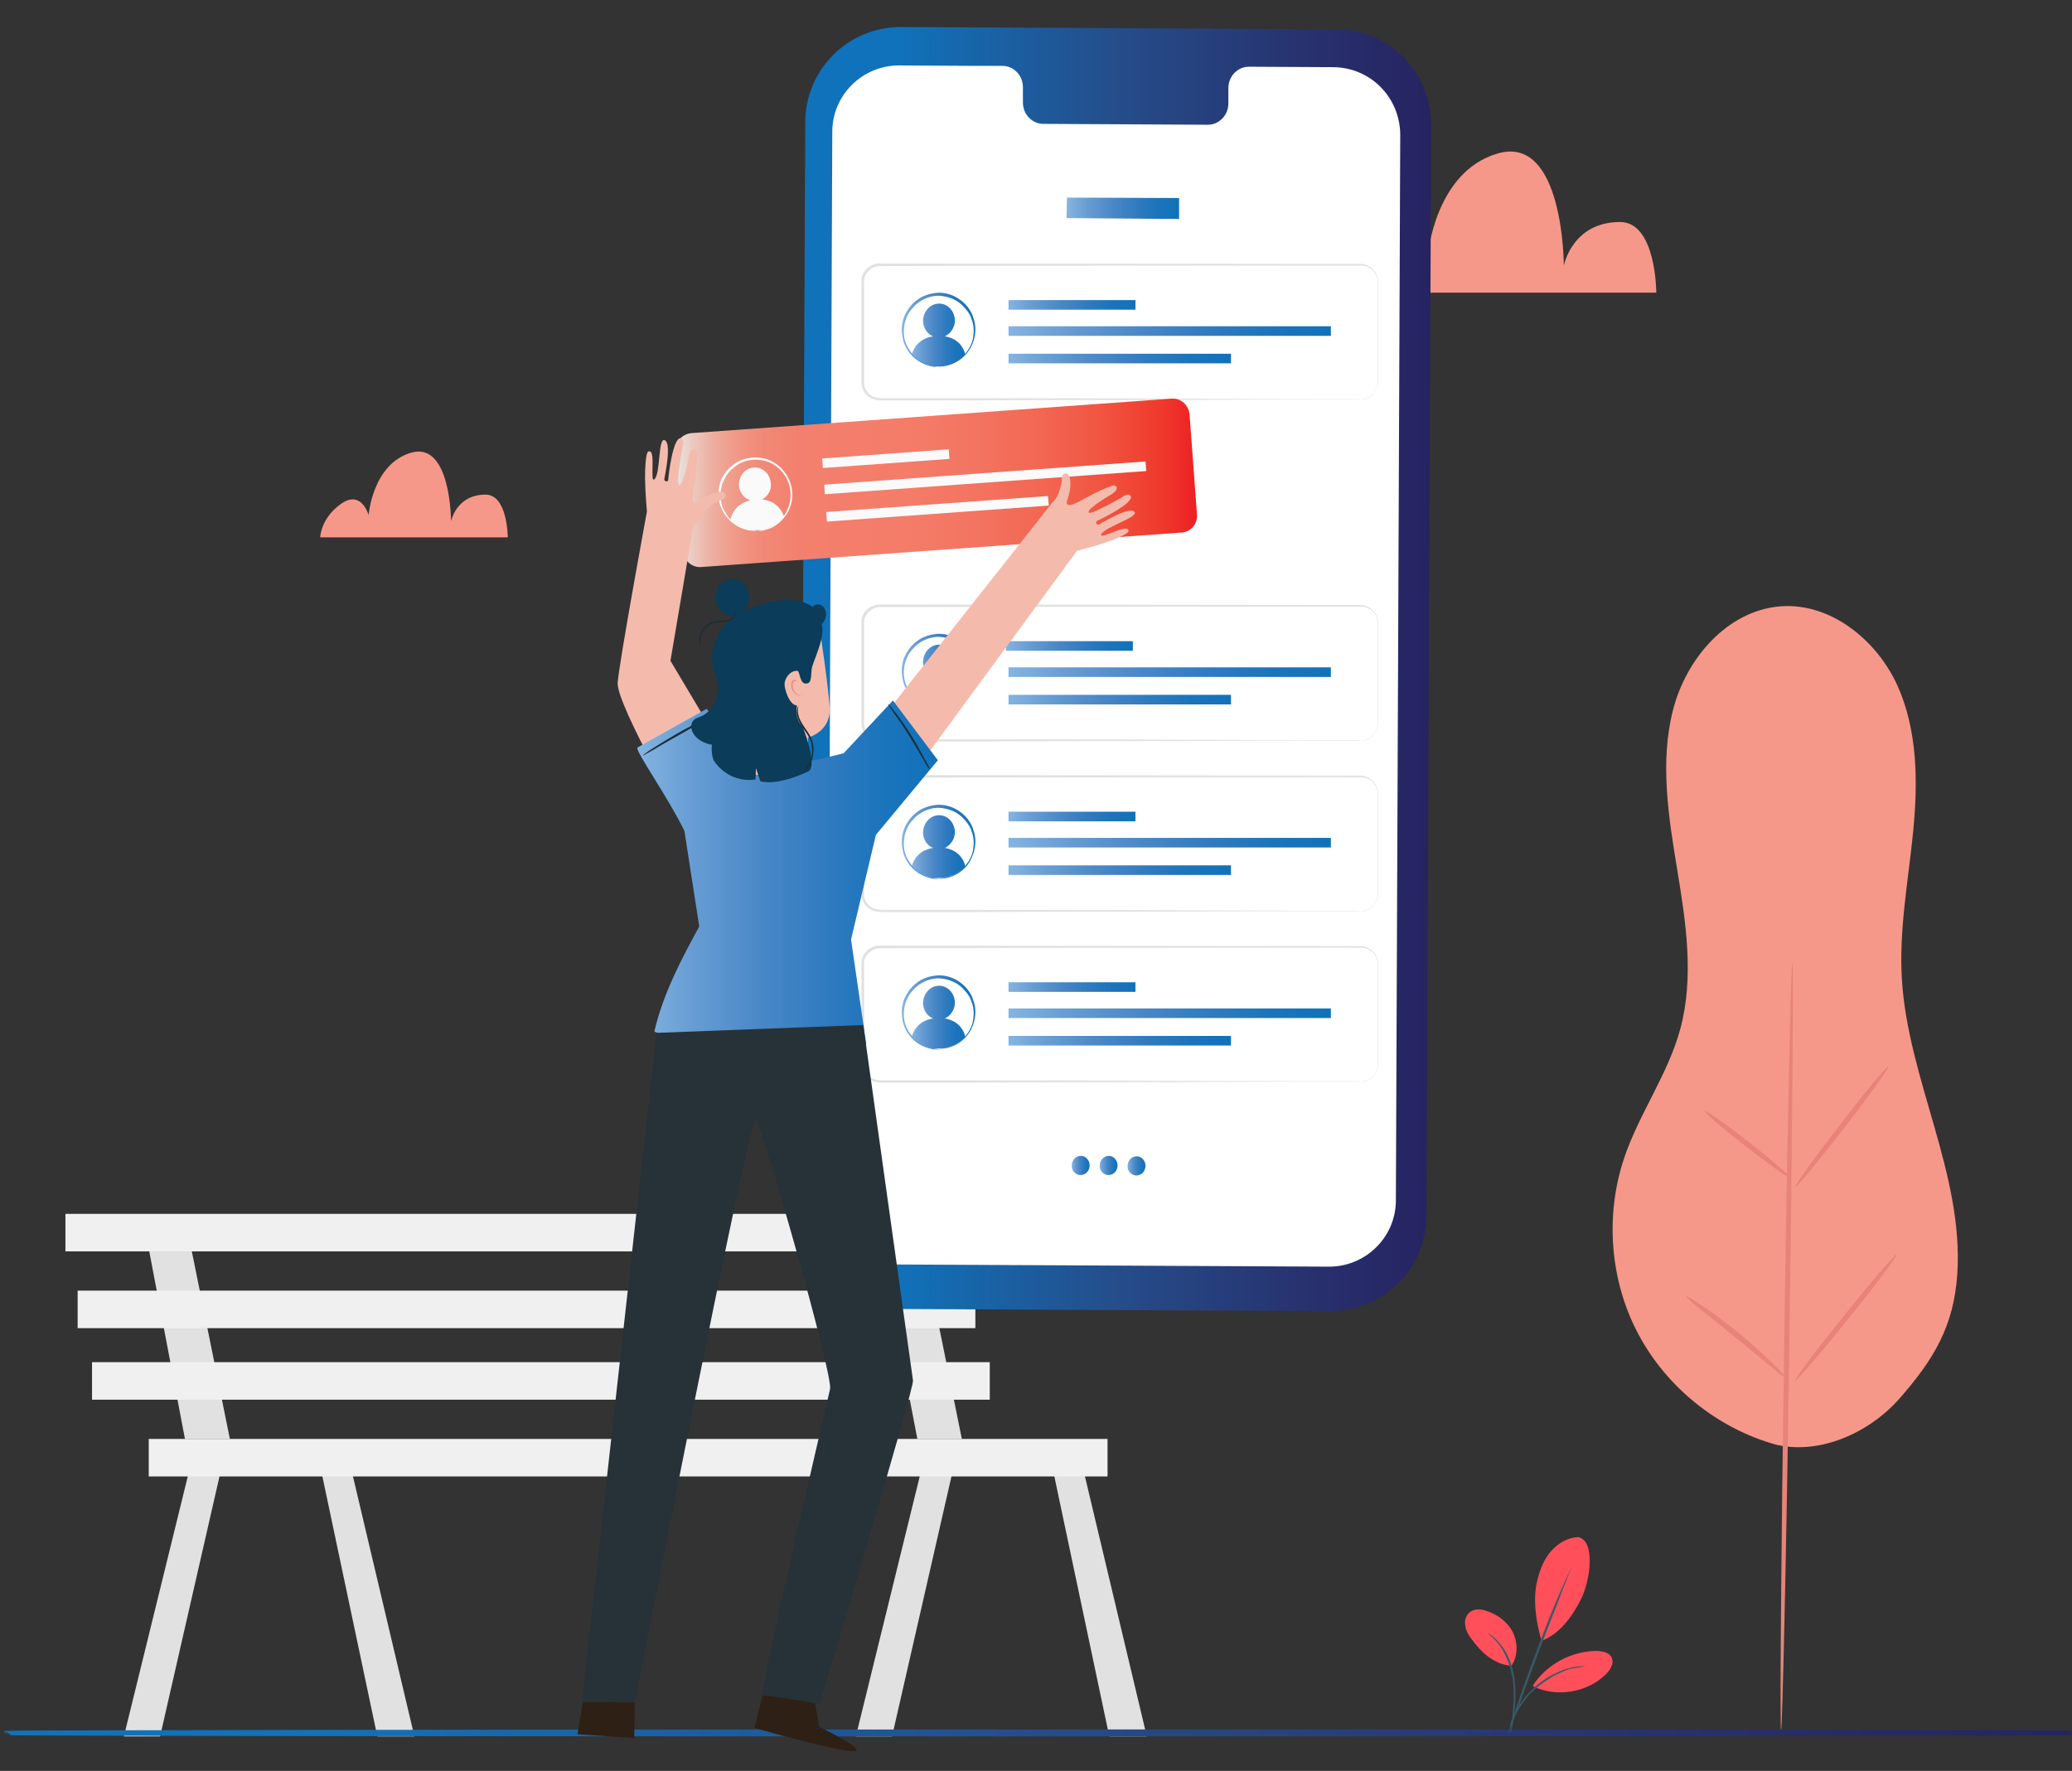 <?xml version="1.0" encoding="utf-8"?>
<!-- Generator: Adobe Illustrator 22.1.0, SVG Export Plug-In . SVG Version: 6.00 Build 0)  -->
<svg version="1.1" id="Layer_1" xmlns="http://www.w3.org/2000/svg" xmlns:xlink="http://www.w3.org/1999/xlink" x="0px" y="0px"
	 viewBox="0 0 475 406" style="enable-background:new 0 0 475 406;" xml:space="preserve">
<rect x="0" y="0" width="475" height="406" fill="#333333" stroke="none"/>
<style type="text/css">
	.st0{fill:#F69889;}
	.st1{fill:#E1E1E1;}
	.st2{fill:#F0F0F0;}
	.st3{fill:#E88379;}
	.st4{fill:none;stroke:url(#SVGID_1_);stroke-miterlimit:10;}
	.st5{fill:#FF4F5B;}
	.st6{fill:#375A64;}
	.st7{fill:url(#SVGID_2_);}
	.st8{fill:#FFFFFF;}
	.st9{fill:url(#SVGID_3_);}
	.st10{fill:url(#SVGID_4_);}
	.st11{fill:url(#SVGID_5_);}
	.st12{fill:url(#SVGID_6_);}
	.st13{fill:url(#SVGID_7_);}
	.st14{fill:url(#SVGID_8_);}
	.st15{fill:url(#SVGID_9_);}
	.st16{fill:url(#SVGID_10_);}
	.st17{fill:url(#SVGID_11_);}
	.st18{fill:url(#SVGID_12_);}
	.st19{fill:url(#SVGID_13_);}
	.st20{fill:url(#SVGID_14_);}
	.st21{fill:url(#SVGID_15_);}
	.st22{fill:url(#SVGID_16_);}
	.st23{fill:url(#SVGID_17_);}
	.st24{fill:url(#SVGID_18_);}
	.st25{fill:url(#SVGID_19_);}
	.st26{fill:url(#SVGID_20_);}
	.st27{fill:url(#SVGID_21_);}
	.st28{fill:url(#SVGID_22_);}
	.st29{fill:url(#SVGID_23_);}
	.st30{fill:url(#SVGID_24_);}
	.st31{fill:url(#SVGID_25_);}
	.st32{fill:url(#SVGID_26_);}
	.st33{fill:url(#SVGID_27_);}
	.st34{fill:#FAFAFA;}
	.st35{fill:#2E2014;}
	.st36{fill:#1A2E35;}
	.st37{fill:#F4BBAC;}
	.st38{fill:url(#SVGID_28_);}
	.st39{fill:#EF8876;}
	.st40{fill:#0B3C59;}
	.st41{fill:#263238;}
</style>
<g>
	<path class="st0" d="M309.1,67.1h70.6c0,0,0-16.2-8.3-16.2c-11,0-12.9,10-12.9,10s0-30.2-15.2-25.7c-14.4,4.2-16,23.5-16,23.5
		s-2.6-9.7-10.4-4.2C309.1,59.9,309.1,67.1,309.1,67.1z"/>
</g>
<g>
	<path class="st0" d="M73.4,123.2h43c0,0,0-9.8-5.1-9.8c-6.7,0-7.9,6.1-7.9,6.1s0-18.4-9.2-15.7c-8.8,2.6-9.7,14.3-9.7,14.3
		s-1.6-5.9-6.3-2.6S73.4,123.2,73.4,123.2z"/>
</g>
<g>
	<g>
		<polygon class="st1" points="211.9,334.2 196.2,398.1 204.5,398.1 219.1,334.2 		"/>
		<polygon class="st1" points="240.8,334.2 254.3,398.1 262.9,398.1 247.7,334.2 		"/>
		<polygon class="st1" points="201.2,282.6 210.3,329.9 220.5,329.9 210.9,282.6 		"/>
		<polygon class="st1" points="44.1,334.2 28.4,398.1 36.7,398.1 51.3,334.2 		"/>
		<polygon class="st1" points="73,334.2 86.5,398.1 95,398.1 79.9,334.2 		"/>
		<polygon class="st1" points="33.4,282.6 42.4,329.9 52.7,329.9 43.1,282.6 		"/>
		<rect x="15" y="278.3" class="st2" width="205.8" height="8.6"/>
		<rect x="17.8" y="295.9" class="st2" width="205.8" height="8.6"/>
		<rect x="21.1" y="312.3" class="st2" width="205.8" height="8.6"/>
		<rect x="34.1" y="329.9" class="st2" width="219.8" height="8.6"/>
	</g>
</g>
<g>
	<path class="st0" d="M407.1,331.2c-13.3-3.7-25-13.1-31.5-25.3c-6.5-12.2-7.7-27.1-3.3-40.3c3.4-10.2,10.1-19.3,12.9-29.7
		c3.2-11.8,1.3-24.4-0.7-36.5c-2-12.1-4-24.6-1-36.5c3-11.9,12.5-23,24.8-23.9c11.3-0.8,21.8,7.6,26.6,18
		c4.7,10.3,4.8,22.2,3.7,33.5c-1.1,11.3-3.3,22.6-2.6,34c1.4,23,14.2,44.6,12.7,67.6c-0.8,12-5.4,19.6-13.3,28.6
		C428.5,328.5,417.2,333.6,407.1,331.2"/>
	<g>
		<g>
			<g>
				<path class="st3" d="M410.9,220.5c0.3,0,0,39.4-0.7,88.1c-0.7,48.7-1.6,88.1-1.9,88.1c-0.3,0,0-39.4,0.7-88.1
					C409.7,259.9,410.6,220.5,410.9,220.5z"/>
			</g>
		</g>
		<g>
			<path class="st3" d="M432.9,244.5c0.3,0.2-4.3,6.6-10.2,14.2c-5.9,7.6-10.9,13.7-11.1,13.4c-0.3-0.2,4.3-6.6,10.2-14.2
				C427.6,250.3,432.6,244.3,432.9,244.5z"/>
		</g>
		<g>
			<path class="st3" d="M410.5,270.1c-0.2,0.3-4.8-3-10.2-7.2c-5.4-4.2-9.7-7.9-9.5-8.2c0.2-0.3,4.8,3,10.2,7.2
				C406.5,266.2,410.7,269.9,410.5,270.1z"/>
		</g>
		<g>
			<path class="st3" d="M409.3,315.8c-0.2,0.3-5.2-4.1-11.5-9.2c-6.3-5.1-11.5-9.1-11.3-9.4c0.2-0.3,5.8,3.3,12.1,8.4
				C404.9,310.8,409.5,315.6,409.3,315.8z"/>
		</g>
		<g>
			<path class="st3" d="M434.8,287.6c0.3,0.2-4.7,6.9-11.2,14.9c-6.4,8-11.9,14.3-12.1,14.1c-0.3-0.2,4.7-6.9,11.2-14.9
				C429.1,293.7,434.5,287.4,434.8,287.6z"/>
		</g>
	</g>
</g>
<g>
	<linearGradient id="SVGID_1_" gradientUnits="userSpaceOnUse" x1="0.894" y1="397.272" x2="476.071" y2="397.272">
		<stop  offset="0.151" style="stop-color:#1072BA"/>
		<stop  offset="0.501" style="stop-color:#254D8A"/>
		<stop  offset="0.834" style="stop-color:#272F6C"/>
		<stop  offset="1" style="stop-color:#272361"/>
	</linearGradient>
	<path class="st4" d="M475.6,397.3c0,0.1-106.2,0.3-237.1,0.3c-131,0-237.1-0.1-237.1-0.3c0-0.1,106.1-0.3,237.1-0.3
		C369.4,397,475.6,397.1,475.6,397.3z"/>
</g>
<g>
	<path class="st5" d="M361.8,352.4c-2.4,0.1-4.6,1.4-6.2,3.2c-1.6,1.8-2.5,4.1-3.1,6.4c-1.2,4.5-0.4,9.8,0.9,14.2
		c4.8-1.8,7.8-7,9.1-9.7C364.6,362.3,365.8,353.2,361.8,352.4"/>
	<path class="st5" d="M346.5,381.9c1.5-2.2,1.5-5.3,0.3-7.7c-1.2-2.4-3.6-4.1-6.1-4.9c-1.2-0.4-2.6-0.5-3.6,0.2
		c-1,0.7-1.4,1.9-1.2,3.1c0.1,1.2,0.7,2.2,1.4,3.1C339.6,378.9,342.5,381.6,346.5,381.9"/>
	<g>
		<path class="st6" d="M346.4,397.3c0,0,0.1-0.3,0.2-0.9c0.1-0.6,0.3-1.5,0.4-2.6c0.3-2.2,0.7-5.3,0.2-8.8c-0.4-3.4-1.8-6.4-3.3-8.1
			c-0.7-0.9-1.4-1.5-1.9-1.9c-0.5-0.4-0.8-0.5-0.8-0.5c-0.1,0.1,1.1,0.8,2.5,2.6c1.3,1.8,2.6,4.6,3.1,8c0.4,3.4,0.1,6.4-0.1,8.7
			C346.5,395.9,346.3,397.3,346.4,397.3z"/>
	</g>
	<g>
		<path class="st6" d="M360.3,359.3c0,0-0.3,0.5-0.7,1.4c-0.4,0.9-1,2.3-1.8,4c-1.5,3.4-3.4,8.1-5.4,13.4c-2,5.3-3.7,10.1-4.9,13.6
			c-0.6,1.8-1,3.2-1.3,4.2c-0.3,1-0.5,1.5-0.4,1.6c0,0,0.2-0.5,0.6-1.5c0.4-1.1,0.9-2.4,1.5-4.1c1.3-3.5,3-8.3,5-13.6
			c2-5.3,3.9-10,5.2-13.5c0.7-1.7,1.2-3,1.6-4.1C360.1,359.8,360.3,359.3,360.3,359.3z"/>
	</g>
	<path class="st5" d="M351.5,386.3c3.1-4.7,8.7-7.7,14.3-7.8c1.4,0,3.2,0.3,3.7,1.6c0.6,1.3-0.4,2.8-1.4,3.8
		c-4.3,4.2-11.3,5.3-16.7,2.7"/>
	<g>
		<path class="st6" d="M363.4,382c0,0-0.3,0-0.9,0c-0.3,0-0.7,0.1-1.1,0.1c-0.4,0.1-0.9,0.1-1.4,0.3c-1.1,0.2-2.3,0.7-3.6,1.3
			c-1.3,0.6-2.6,1.5-3.9,2.5c-1.3,1.1-2.4,2.2-3.2,3.3c-0.9,1.1-1.5,2.2-2,3.2c-0.3,0.5-0.4,0.9-0.6,1.3c-0.2,0.4-0.3,0.7-0.4,1
			c-0.2,0.6-0.2,0.9-0.2,0.9c0.1,0,0.5-1.2,1.5-3.1c0.5-0.9,1.2-2,2-3.1c0.9-1.1,1.9-2.2,3.2-3.2c1.3-1,2.6-1.8,3.8-2.5
			c1.3-0.6,2.4-1.1,3.4-1.4C362.1,382.2,363.4,382.1,363.4,382z"/>
	</g>
</g>
<g>
	<g>
		<g>
			<g>
				<linearGradient id="SVGID_2_" gradientUnits="userSpaceOnUse" x1="183.605" y1="153.38" x2="328.059" y2="153.38">
					<stop  offset="0.151" style="stop-color:#1072BA"/>
					<stop  offset="0.501" style="stop-color:#254D8A"/>
					<stop  offset="0.834" style="stop-color:#272F6C"/>
					<stop  offset="1" style="stop-color:#272361"/>
				</linearGradient>
				<path class="st7" d="M305.1,300.6l-99.9-0.5c-12-0.1-21.7-9.8-21.7-21.8l1.1-250.4c0.1-12,9.8-21.7,21.9-21.7l99.9,0.5
					c12,0.1,21.7,9.8,21.7,21.8L327,278.9C326.9,290.9,317.2,300.6,305.1,300.6z"/>
			</g>
			<g>
				<path class="st8" d="M305.7,15.4l-19.4-0.1c-2.6,0-4.7,2.2-4.7,4.9l0,3.5c0,2.7-2.1,4.9-4.7,4.9l-37.7-0.2
					c-2.6,0-4.7-2.2-4.7-4.9l0-3.5c0-2.7-2.1-4.9-4.7-4.9l-6.8,0L206.1,15c-8.4,0-15.3,6.8-15.3,15.2l-1,244.4
					c0,8.4,6.8,15.3,15.2,15.3l99.7,0.5c8.4,0,15.3-6.8,15.3-15.2l1-244.4C320.9,22.3,314.2,15.5,305.7,15.4z"/>
			</g>
		</g>
	</g>
	<g>
		<linearGradient id="SVGID_3_" gradientUnits="userSpaceOnUse" x1="244.548" y1="47.748" x2="270.284" y2="47.748">
			<stop  offset="0" style="stop-color:#84B4E1"/>
			<stop  offset="0.19" style="stop-color:#669CD3"/>
			<stop  offset="0.404" style="stop-color:#4A88C7"/>
			<stop  offset="0.615" style="stop-color:#317BC0"/>
			<stop  offset="0.817" style="stop-color:#1B74BB"/>
			<stop  offset="1" style="stop-color:#1072BA"/>
		</linearGradient>
		<polygon class="st9" points="270.3,50.2 244.5,50 244.6,45.3 270.3,45.4 		"/>
	</g>
	<g>
		<g>
			<linearGradient id="SVGID_4_" gradientUnits="userSpaceOnUse" x1="209.026" y1="76.835" x2="221.438" y2="76.835">
				<stop  offset="0" style="stop-color:#84B4E1"/>
				<stop  offset="0.19" style="stop-color:#669CD3"/>
				<stop  offset="0.404" style="stop-color:#4A88C7"/>
				<stop  offset="0.615" style="stop-color:#317BC0"/>
				<stop  offset="0.817" style="stop-color:#1B74BB"/>
				<stop  offset="1" style="stop-color:#1072BA"/>
			</linearGradient>
			<path class="st10" d="M216.6,77.1c1.3-0.6,2.3-2,2.3-3.6c0-2.1-1.6-3.9-3.6-3.9c-2,0-3.6,1.7-3.7,3.9c0,1.7,1,3.1,2.3,3.6
				c-3.1,0.5-4.4,2.5-4.9,4.2c1.3,1.4,3,2.4,5,2.7l2.2,0c2-0.3,3.8-1.3,5.1-2.7C220.9,79.6,219.6,77.6,216.6,77.1z"/>
			<g>
				<linearGradient id="SVGID_5_" gradientUnits="userSpaceOnUse" x1="206.74" y1="75.748" x2="223.714" y2="75.748">
					<stop  offset="0" style="stop-color:#84B4E1"/>
					<stop  offset="0.19" style="stop-color:#669CD3"/>
					<stop  offset="0.404" style="stop-color:#4A88C7"/>
					<stop  offset="0.615" style="stop-color:#317BC0"/>
					<stop  offset="0.817" style="stop-color:#1B74BB"/>
					<stop  offset="1" style="stop-color:#1072BA"/>
				</linearGradient>
				<path class="st11" d="M215.2,84.1c0-0.1,0.7,0,2-0.4c1.2-0.3,3-1.2,4.4-3c0.7-0.9,1.3-2.1,1.5-3.4c0.2-1.3,0.2-2.8-0.4-4.2
					c-0.2-0.7-0.6-1.4-1.1-2c-0.5-0.6-1-1.2-1.7-1.7c-1.3-1-3-1.5-4.7-1.6c-1.7,0-3.4,0.6-4.7,1.6c-0.7,0.5-1.2,1.1-1.7,1.7
					c-0.5,0.6-0.8,1.3-1.1,2c-0.5,1.4-0.6,2.9-0.4,4.2c0.2,1.3,0.8,2.5,1.5,3.4c1.4,1.9,3.2,2.7,4.4,3
					C214.5,84.1,215.2,84.1,215.2,84.1c0,0-0.2,0-0.5,0c-0.3,0-0.9,0-1.5-0.2c-1.3-0.3-3.2-1.1-4.7-3c-0.7-0.9-1.4-2.2-1.6-3.6
					c-0.3-1.4-0.2-3,0.3-4.5c0.3-0.8,0.7-1.5,1.2-2.2c0.5-0.7,1.1-1.3,1.8-1.8c1.4-1.1,3.2-1.6,5-1.7c1.8,0,3.6,0.6,5,1.7
					c0.7,0.5,1.3,1.1,1.8,1.8c0.5,0.7,0.9,1.4,1.1,2.2c0.6,1.5,0.6,3.1,0.3,4.5c-0.3,1.4-0.9,2.6-1.6,3.5c-1.5,1.9-3.4,2.7-4.7,3
					c-0.6,0.1-1.2,0.2-1.5,0.2C215.4,84.2,215.2,84.2,215.2,84.1z"/>
			</g>
		</g>
		<g>
			<g>
				<path class="st1" d="M312,91.6c0,0,0.3,0,0.7-0.1c0.5-0.1,1.2-0.3,1.9-1c0.7-0.6,1.3-1.8,1.2-3.2c0-1.4,0-3.1,0-4.9
					c0-3.7,0-8.2,0-13.4c0-1.3,0-2.7,0-4.1c0.1-1.4-0.6-2.8-1.9-3.5c-1.2-0.8-2.8-0.4-4.4-0.5c-1.6,0-3.2,0-4.8,0
					c-26.4,0-62.8,0-103,0.1c-1.2,0-2.3,0.6-3,1.6c-0.3,0.5-0.6,1-0.6,1.6c-0.1,0.6,0,1.2,0,1.8c0,2.5,0,4.9,0,7.4
					c0,4.9,0,9.7,0,14.4c0,1.1,0.6,2.2,1.5,2.8c0.4,0.3,1,0.5,1.5,0.6c0.5,0.1,1.1,0.1,1.7,0.1c2.3,0,4.6,0,6.9,0c4.6,0,9,0,13.4,0
					c17.4,0,33.1,0,46.3,0.1c13.2,0,23.8,0.1,31.2,0.1c3.7,0,6.5,0,8.5,0c1,0,1.7,0,2.2,0C311.7,91.6,312,91.6,312,91.6
					s-0.3,0-0.8,0c-0.5,0-1.2,0-2.2,0c-2,0-4.8,0-8.5,0c-7.4,0-18,0-31.2,0.1c-13.2,0-28.9,0-46.3,0.1c-4.4,0-8.8,0-13.4,0
					c-2.3,0-4.6,0-6.9,0c-0.6,0-1.2,0-1.8-0.1c-0.6-0.1-1.2-0.4-1.7-0.7c-1-0.7-1.7-1.9-1.7-3.2c0-4.7,0-9.6,0-14.5
					c0-2.4,0-4.9,0-7.4c0-0.6,0-1.2,0-1.9c0.1-0.7,0.3-1.3,0.7-1.8c0.8-1.1,2.1-1.8,3.4-1.8c40.2,0,76.6,0.1,103,0.1
					c1.6,0,3.3,0,4.8,0c0.8,0,1.6,0,2.3,0c0.8,0,1.6,0.2,2.2,0.6c1.4,0.8,2.1,2.3,2,3.8c0,1.4,0,2.8,0,4.1c0,5.2,0,9.7,0,13.4
					c0,1.8,0,3.5,0,4.9c0.1,1.4-0.6,2.6-1.3,3.3c-0.7,0.7-1.5,0.9-2,1C312.2,91.6,312,91.6,312,91.6z"/>
			</g>
			<linearGradient id="SVGID_6_" gradientUnits="userSpaceOnUse" x1="231.184" y1="69.852" x2="260.269" y2="69.852">
				<stop  offset="0" style="stop-color:#84B4E1"/>
				<stop  offset="0.19" style="stop-color:#669CD3"/>
				<stop  offset="0.404" style="stop-color:#4A88C7"/>
				<stop  offset="0.615" style="stop-color:#317BC0"/>
				<stop  offset="0.817" style="stop-color:#1B74BB"/>
				<stop  offset="1" style="stop-color:#1072BA"/>
			</linearGradient>
			<rect x="231.2" y="68.8" class="st12" width="29.1" height="2.2"/>
			<linearGradient id="SVGID_7_" gradientUnits="userSpaceOnUse" x1="231.184" y1="82.179" x2="282.143" y2="82.179">
				<stop  offset="0" style="stop-color:#84B4E1"/>
				<stop  offset="0.19" style="stop-color:#669CD3"/>
				<stop  offset="0.404" style="stop-color:#4A88C7"/>
				<stop  offset="0.615" style="stop-color:#317BC0"/>
				<stop  offset="0.817" style="stop-color:#1B74BB"/>
				<stop  offset="1" style="stop-color:#1072BA"/>
			</linearGradient>
			<rect x="231.2" y="81.1" class="st13" width="51" height="2.2"/>
			<linearGradient id="SVGID_8_" gradientUnits="userSpaceOnUse" x1="231.184" y1="75.865" x2="305.034" y2="75.865">
				<stop  offset="0" style="stop-color:#84B4E1"/>
				<stop  offset="0.19" style="stop-color:#669CD3"/>
				<stop  offset="0.404" style="stop-color:#4A88C7"/>
				<stop  offset="0.615" style="stop-color:#317BC0"/>
				<stop  offset="0.817" style="stop-color:#1B74BB"/>
				<stop  offset="1" style="stop-color:#1072BA"/>
			</linearGradient>
			<rect x="231.2" y="74.8" class="st14" width="73.9" height="2.2"/>
		</g>
	</g>
	<g>
		<g>
			<linearGradient id="SVGID_9_" gradientUnits="userSpaceOnUse" x1="209.026" y1="155.046" x2="221.438" y2="155.046">
				<stop  offset="0" style="stop-color:#84B4E1"/>
				<stop  offset="0.19" style="stop-color:#669CD3"/>
				<stop  offset="0.404" style="stop-color:#4A88C7"/>
				<stop  offset="0.615" style="stop-color:#317BC0"/>
				<stop  offset="0.817" style="stop-color:#1B74BB"/>
				<stop  offset="1" style="stop-color:#1072BA"/>
			</linearGradient>
			<path class="st15" d="M216.6,155.3c1.3-0.6,2.3-2,2.3-3.6c0-2.1-1.6-3.9-3.6-3.9c-2,0-3.6,1.7-3.7,3.9c0,1.7,1,3.1,2.3,3.6
				c-3.1,0.5-4.4,2.5-4.9,4.2c1.3,1.4,3,2.4,5,2.7l2.2,0c2-0.3,3.8-1.3,5.1-2.7C220.9,157.8,219.6,155.8,216.6,155.3z"/>
			<g>
				<linearGradient id="SVGID_10_" gradientUnits="userSpaceOnUse" x1="206.74" y1="153.959" x2="223.714" y2="153.959">
					<stop  offset="0" style="stop-color:#84B4E1"/>
					<stop  offset="0.19" style="stop-color:#669CD3"/>
					<stop  offset="0.404" style="stop-color:#4A88C7"/>
					<stop  offset="0.615" style="stop-color:#317BC0"/>
					<stop  offset="0.817" style="stop-color:#1B74BB"/>
					<stop  offset="1" style="stop-color:#1072BA"/>
				</linearGradient>
				<path class="st16" d="M215.2,162.3c0-0.1,0.7,0,2-0.4c1.2-0.3,3-1.2,4.4-3c0.7-0.9,1.3-2.1,1.5-3.4c0.2-1.3,0.2-2.8-0.4-4.2
					c-0.2-0.7-0.6-1.4-1.1-2c-0.5-0.6-1-1.2-1.7-1.7c-1.3-1-3-1.5-4.7-1.6c-1.7,0-3.4,0.6-4.7,1.6c-0.7,0.5-1.2,1.1-1.7,1.7
					c-0.5,0.6-0.8,1.3-1.1,2c-0.5,1.4-0.6,2.9-0.4,4.2c0.2,1.3,0.8,2.5,1.5,3.4c1.4,1.9,3.2,2.7,4.4,3
					C214.5,162.3,215.2,162.3,215.2,162.3c0,0-0.2,0-0.5,0c-0.3,0-0.9,0-1.5-0.2c-1.3-0.3-3.2-1.1-4.7-3c-0.7-0.9-1.4-2.2-1.6-3.6
					c-0.3-1.4-0.2-3,0.3-4.5c0.3-0.8,0.7-1.5,1.2-2.2c0.5-0.7,1.1-1.3,1.8-1.8c1.4-1.1,3.2-1.6,5-1.7c1.8,0,3.6,0.6,5,1.7
					c0.7,0.5,1.3,1.1,1.8,1.8c0.5,0.7,0.9,1.4,1.1,2.2c0.6,1.5,0.6,3.1,0.3,4.5c-0.3,1.4-0.9,2.6-1.6,3.6c-1.5,1.9-3.4,2.7-4.7,3
					c-0.6,0.1-1.2,0.2-1.5,0.2C215.4,162.4,215.2,162.4,215.2,162.3z"/>
			</g>
		</g>
		<g>
			<g>
				<path class="st1" d="M312,169.8c0,0,0.3,0,0.7-0.1c0.5-0.1,1.2-0.3,1.9-1c0.7-0.6,1.3-1.8,1.2-3.2c0-1.4,0-3.1,0-4.9
					c0-3.7,0-8.2,0-13.4c0-1.3,0-2.7,0-4.1c0.1-1.4-0.6-2.8-1.9-3.5c-1.2-0.8-2.8-0.4-4.4-0.5c-1.6,0-3.2,0-4.8,0
					c-26.4,0-62.8,0-103,0.1c-1.2,0-2.3,0.6-3,1.6c-0.3,0.5-0.6,1-0.6,1.6c-0.1,0.6,0,1.2,0,1.8c0,2.5,0,4.9,0,7.4
					c0,4.9,0,9.7,0,14.4c0,1.1,0.6,2.2,1.5,2.8c0.4,0.3,1,0.5,1.5,0.6c0.5,0.1,1.1,0.1,1.7,0.1c2.3,0,4.6,0,6.9,0c4.6,0,9,0,13.4,0
					c17.4,0,33.1,0,46.3,0.1c13.2,0,23.8,0.1,31.2,0.1c3.7,0,6.5,0,8.5,0c1,0,1.7,0,2.2,0C311.7,169.8,312,169.8,312,169.8
					s-0.3,0-0.8,0c-0.5,0-1.2,0-2.2,0c-2,0-4.8,0-8.5,0c-7.4,0-18,0-31.2,0.1c-13.2,0-28.9,0-46.3,0.1c-4.4,0-8.8,0-13.4,0
					c-2.3,0-4.6,0-6.9,0c-0.6,0-1.2,0-1.8-0.1c-0.6-0.1-1.2-0.4-1.7-0.7c-1-0.7-1.7-1.9-1.7-3.2c0-4.7,0-9.6,0-14.5
					c0-2.4,0-4.9,0-7.4c0-0.6,0-1.2,0-1.9c0.1-0.7,0.3-1.3,0.7-1.8c0.8-1.1,2.1-1.8,3.4-1.8c40.2,0,76.6,0.1,103,0.1
					c1.6,0,3.3,0,4.8,0c0.8,0,1.6,0,2.3,0c0.8,0,1.6,0.2,2.2,0.6c1.4,0.8,2.1,2.3,2,3.8c0,1.4,0,2.8,0,4.1c0,5.2,0,9.7,0,13.4
					c0,1.8,0,3.5,0,4.9c0.1,1.5-0.6,2.6-1.3,3.3c-0.7,0.7-1.5,0.9-2,1C312.2,169.8,312,169.8,312,169.8z"/>
			</g>
			<linearGradient id="SVGID_11_" gradientUnits="userSpaceOnUse" x1="230.597" y1="148.062" x2="259.682" y2="148.062">
				<stop  offset="0" style="stop-color:#84B4E1"/>
				<stop  offset="0.19" style="stop-color:#669CD3"/>
				<stop  offset="0.404" style="stop-color:#4A88C7"/>
				<stop  offset="0.615" style="stop-color:#317BC0"/>
				<stop  offset="0.817" style="stop-color:#1B74BB"/>
				<stop  offset="1" style="stop-color:#1072BA"/>
			</linearGradient>
			<rect x="230.6" y="147" class="st17" width="29.1" height="2.2"/>
			<linearGradient id="SVGID_12_" gradientUnits="userSpaceOnUse" x1="231.184" y1="160.389" x2="282.143" y2="160.389">
				<stop  offset="0" style="stop-color:#84B4E1"/>
				<stop  offset="0.19" style="stop-color:#669CD3"/>
				<stop  offset="0.404" style="stop-color:#4A88C7"/>
				<stop  offset="0.615" style="stop-color:#317BC0"/>
				<stop  offset="0.817" style="stop-color:#1B74BB"/>
				<stop  offset="1" style="stop-color:#1072BA"/>
			</linearGradient>
			<rect x="231.2" y="159.3" class="st18" width="51" height="2.2"/>
			<linearGradient id="SVGID_13_" gradientUnits="userSpaceOnUse" x1="231.184" y1="154.076" x2="305.034" y2="154.076">
				<stop  offset="0" style="stop-color:#84B4E1"/>
				<stop  offset="0.19" style="stop-color:#669CD3"/>
				<stop  offset="0.404" style="stop-color:#4A88C7"/>
				<stop  offset="0.615" style="stop-color:#317BC0"/>
				<stop  offset="0.817" style="stop-color:#1B74BB"/>
				<stop  offset="1" style="stop-color:#1072BA"/>
			</linearGradient>
			<rect x="231.2" y="153" class="st19" width="73.9" height="2.2"/>
		</g>
	</g>
	<g>
		<g>
			<linearGradient id="SVGID_14_" gradientUnits="userSpaceOnUse" x1="209.026" y1="194.151" x2="221.438" y2="194.151">
				<stop  offset="0" style="stop-color:#84B4E1"/>
				<stop  offset="0.19" style="stop-color:#669CD3"/>
				<stop  offset="0.404" style="stop-color:#4A88C7"/>
				<stop  offset="0.615" style="stop-color:#317BC0"/>
				<stop  offset="0.817" style="stop-color:#1B74BB"/>
				<stop  offset="1" style="stop-color:#1072BA"/>
			</linearGradient>
			<path class="st20" d="M216.6,194.4c1.3-0.6,2.3-2,2.3-3.6c0-2.1-1.6-3.9-3.6-3.9c-2,0-3.6,1.7-3.7,3.9c0,1.7,1,3.1,2.3,3.6
				c-3.1,0.5-4.4,2.5-4.9,4.2c1.3,1.4,3,2.4,5,2.7l2.2,0c2-0.3,3.8-1.3,5.1-2.7C220.9,196.9,219.6,194.9,216.6,194.4z"/>
			<g>
				<linearGradient id="SVGID_15_" gradientUnits="userSpaceOnUse" x1="206.74" y1="193.064" x2="223.714" y2="193.064">
					<stop  offset="0" style="stop-color:#84B4E1"/>
					<stop  offset="0.19" style="stop-color:#669CD3"/>
					<stop  offset="0.404" style="stop-color:#4A88C7"/>
					<stop  offset="0.615" style="stop-color:#317BC0"/>
					<stop  offset="0.817" style="stop-color:#1B74BB"/>
					<stop  offset="1" style="stop-color:#1072BA"/>
				</linearGradient>
				<path class="st21" d="M215.2,201.5c0-0.1,0.7,0,2-0.4c1.2-0.3,3-1.2,4.4-3c0.7-0.9,1.3-2.1,1.5-3.4c0.2-1.3,0.2-2.8-0.4-4.2
					c-0.2-0.7-0.6-1.4-1.1-2c-0.5-0.6-1-1.2-1.7-1.7c-1.3-1-3-1.5-4.7-1.6c-1.7,0-3.4,0.6-4.7,1.6c-0.7,0.5-1.2,1.1-1.7,1.7
					c-0.5,0.6-0.8,1.3-1.1,2c-0.5,1.4-0.6,2.9-0.4,4.2c0.2,1.3,0.8,2.5,1.5,3.4c1.4,1.9,3.2,2.7,4.4,3
					C214.5,201.4,215.2,201.4,215.2,201.5c0,0-0.2,0-0.5,0c-0.3,0-0.9,0-1.5-0.2c-1.3-0.3-3.2-1.1-4.7-3c-0.7-0.9-1.4-2.2-1.6-3.6
					c-0.3-1.4-0.2-3,0.3-4.5c0.3-0.8,0.7-1.5,1.2-2.2c0.5-0.7,1.1-1.3,1.8-1.8c1.4-1.1,3.2-1.6,5-1.7c1.8,0,3.6,0.6,5,1.7
					c0.7,0.5,1.3,1.1,1.8,1.8c0.5,0.7,0.9,1.4,1.1,2.2c0.6,1.5,0.6,3.1,0.3,4.5c-0.3,1.4-0.9,2.6-1.6,3.6c-1.5,1.9-3.4,2.7-4.7,3
					c-0.6,0.1-1.2,0.2-1.5,0.2C215.4,201.5,215.2,201.5,215.2,201.5z"/>
			</g>
		</g>
		<g>
			<g>
				<path class="st1" d="M312,208.9c0,0,0.3,0,0.7-0.1c0.5-0.1,1.2-0.3,1.9-1c0.7-0.6,1.3-1.8,1.2-3.2c0-1.4,0-3.1,0-4.9
					c0-3.7,0-8.2,0-13.4c0-1.3,0-2.7,0-4.1c0.1-1.4-0.6-2.8-1.9-3.5c-1.2-0.8-2.8-0.4-4.4-0.5c-1.6,0-3.2,0-4.8,0
					c-26.4,0-62.8,0-103,0.1c-1.2,0-2.3,0.6-3,1.6c-0.3,0.5-0.6,1-0.6,1.6c-0.1,0.6,0,1.2,0,1.8c0,2.5,0,4.9,0,7.4
					c0,4.9,0,9.7,0,14.4c0,1.1,0.6,2.2,1.5,2.8c0.4,0.3,1,0.5,1.5,0.6c0.5,0.1,1.1,0.1,1.7,0.1c2.3,0,4.6,0,6.9,0c4.6,0,9,0,13.4,0
					c17.4,0,33.1,0,46.3,0.1c13.2,0,23.8,0.1,31.2,0.1c3.7,0,6.5,0,8.5,0c1,0,1.7,0,2.2,0C311.7,208.9,312,208.9,312,208.9
					s-0.3,0-0.8,0c-0.5,0-1.2,0-2.2,0c-2,0-4.8,0-8.5,0c-7.4,0-18,0-31.2,0.1c-13.2,0-28.9,0-46.3,0.1c-4.4,0-8.8,0-13.4,0
					c-2.3,0-4.6,0-6.9,0c-0.6,0-1.2,0-1.8-0.1c-0.6-0.1-1.2-0.4-1.7-0.7c-1-0.7-1.7-1.9-1.7-3.2c0-4.7,0-9.6,0-14.5
					c0-2.4,0-4.9,0-7.4c0-0.6,0-1.2,0-1.9c0.1-0.7,0.3-1.3,0.7-1.8c0.8-1.1,2.1-1.8,3.4-1.8c40.2,0,76.6,0.1,103,0.1
					c1.6,0,3.3,0,4.8,0c0.8,0,1.6,0,2.3,0c0.8,0,1.6,0.2,2.2,0.6c1.4,0.8,2.1,2.3,2,3.8c0,1.4,0,2.8,0,4.1c0,5.2,0,9.7,0,13.4
					c0,1.8,0,3.5,0,4.9c0.1,1.5-0.6,2.6-1.3,3.3c-0.7,0.7-1.5,0.9-2,1C312.2,208.9,312,208.9,312,208.9z"/>
			</g>
			<linearGradient id="SVGID_16_" gradientUnits="userSpaceOnUse" x1="231.184" y1="187.167" x2="260.269" y2="187.167">
				<stop  offset="0" style="stop-color:#84B4E1"/>
				<stop  offset="0.19" style="stop-color:#669CD3"/>
				<stop  offset="0.404" style="stop-color:#4A88C7"/>
				<stop  offset="0.615" style="stop-color:#317BC0"/>
				<stop  offset="0.817" style="stop-color:#1B74BB"/>
				<stop  offset="1" style="stop-color:#1072BA"/>
			</linearGradient>
			<rect x="231.2" y="186.1" class="st22" width="29.1" height="2.2"/>
			<linearGradient id="SVGID_17_" gradientUnits="userSpaceOnUse" x1="231.184" y1="199.494" x2="282.143" y2="199.494">
				<stop  offset="0" style="stop-color:#84B4E1"/>
				<stop  offset="0.19" style="stop-color:#669CD3"/>
				<stop  offset="0.404" style="stop-color:#4A88C7"/>
				<stop  offset="0.615" style="stop-color:#317BC0"/>
				<stop  offset="0.817" style="stop-color:#1B74BB"/>
				<stop  offset="1" style="stop-color:#1072BA"/>
			</linearGradient>
			<rect x="231.2" y="198.4" class="st23" width="51" height="2.2"/>
			<linearGradient id="SVGID_18_" gradientUnits="userSpaceOnUse" x1="231.184" y1="193.181" x2="305.034" y2="193.181">
				<stop  offset="0" style="stop-color:#84B4E1"/>
				<stop  offset="0.19" style="stop-color:#669CD3"/>
				<stop  offset="0.404" style="stop-color:#4A88C7"/>
				<stop  offset="0.615" style="stop-color:#317BC0"/>
				<stop  offset="0.817" style="stop-color:#1B74BB"/>
				<stop  offset="1" style="stop-color:#1072BA"/>
			</linearGradient>
			<rect x="231.2" y="192.1" class="st24" width="73.9" height="2.2"/>
		</g>
	</g>
	<g>
		<g>
			<linearGradient id="SVGID_19_" gradientUnits="userSpaceOnUse" x1="209.026" y1="233.256" x2="221.438" y2="233.256">
				<stop  offset="0" style="stop-color:#84B4E1"/>
				<stop  offset="0.19" style="stop-color:#669CD3"/>
				<stop  offset="0.404" style="stop-color:#4A88C7"/>
				<stop  offset="0.615" style="stop-color:#317BC0"/>
				<stop  offset="0.817" style="stop-color:#1B74BB"/>
				<stop  offset="1" style="stop-color:#1072BA"/>
			</linearGradient>
			<path class="st25" d="M216.6,233.5c1.3-0.6,2.3-2,2.3-3.6c0-2.1-1.6-3.9-3.6-3.9c-2,0-3.6,1.7-3.7,3.9c0,1.7,1,3.1,2.3,3.6
				c-3.1,0.5-4.4,2.5-4.9,4.2c1.3,1.4,3,2.4,5,2.7l2.2,0c2-0.3,3.8-1.3,5.1-2.7C220.9,236,219.6,234,216.6,233.5z"/>
			<g>
				<linearGradient id="SVGID_20_" gradientUnits="userSpaceOnUse" x1="206.74" y1="232.169" x2="223.714" y2="232.169">
					<stop  offset="0" style="stop-color:#84B4E1"/>
					<stop  offset="0.19" style="stop-color:#669CD3"/>
					<stop  offset="0.404" style="stop-color:#4A88C7"/>
					<stop  offset="0.615" style="stop-color:#317BC0"/>
					<stop  offset="0.817" style="stop-color:#1B74BB"/>
					<stop  offset="1" style="stop-color:#1072BA"/>
				</linearGradient>
				<path class="st26" d="M215.2,240.6c0-0.1,0.7,0,2-0.4c1.2-0.3,3-1.2,4.4-3c0.7-0.9,1.3-2.1,1.5-3.4c0.2-1.3,0.2-2.8-0.4-4.2
					c-0.2-0.7-0.6-1.4-1.1-2c-0.5-0.6-1-1.2-1.7-1.7c-1.3-1-3-1.5-4.7-1.6c-1.7,0-3.4,0.6-4.7,1.6c-0.7,0.5-1.2,1.1-1.7,1.7
					c-0.5,0.6-0.8,1.3-1.1,2c-0.5,1.4-0.6,2.9-0.4,4.2c0.2,1.3,0.8,2.5,1.5,3.4c1.4,1.9,3.2,2.7,4.4,3
					C214.5,240.5,215.2,240.5,215.2,240.6c0,0-0.2,0-0.5,0c-0.3,0-0.9,0-1.5-0.2c-1.3-0.3-3.2-1.1-4.7-3c-0.7-0.9-1.4-2.2-1.6-3.6
					c-0.3-1.4-0.2-3,0.3-4.5c0.3-0.8,0.7-1.5,1.2-2.2c0.5-0.7,1.1-1.3,1.8-1.8c1.4-1.1,3.2-1.6,5-1.7c1.8,0,3.6,0.6,5,1.7
					c0.7,0.5,1.3,1.1,1.8,1.8c0.5,0.7,0.9,1.4,1.1,2.2c0.6,1.5,0.6,3.1,0.3,4.5c-0.3,1.4-0.9,2.6-1.6,3.5c-1.5,1.9-3.4,2.7-4.7,3
					c-0.6,0.1-1.2,0.2-1.5,0.2C215.4,240.6,215.2,240.6,215.2,240.6z"/>
			</g>
		</g>
		<g>
			<g>
				<path class="st1" d="M312,248c0,0,0.3,0,0.7-0.1c0.5-0.1,1.2-0.3,1.9-1c0.7-0.6,1.3-1.8,1.2-3.2c0-1.4,0-3.1,0-4.9
					c0-3.7,0-8.2,0-13.4c0-1.3,0-2.7,0-4.1c0.1-1.4-0.6-2.8-1.9-3.5c-1.2-0.8-2.8-0.4-4.4-0.5c-1.6,0-3.2,0-4.8,0
					c-26.4,0-62.8,0-103,0.1c-1.2,0-2.3,0.6-3,1.6c-0.3,0.5-0.6,1-0.6,1.6c-0.1,0.6,0,1.2,0,1.8c0,2.5,0,4.9,0,7.4
					c0,4.9,0,9.7,0,14.4c0,1.1,0.6,2.2,1.5,2.8c0.4,0.3,1,0.5,1.5,0.6c0.5,0.1,1.1,0.1,1.7,0.1c2.3,0,4.6,0,6.9,0c4.6,0,9,0,13.4,0
					c17.4,0,33.1,0,46.3,0.1c13.2,0,23.8,0.1,31.2,0.1c3.7,0,6.5,0,8.5,0c1,0,1.7,0,2.2,0C311.7,248,312,248,312,248s-0.3,0-0.8,0
					c-0.5,0-1.2,0-2.2,0c-2,0-4.8,0-8.5,0c-7.4,0-18,0-31.2,0.1c-13.2,0-28.9,0-46.3,0.1c-4.4,0-8.8,0-13.4,0c-2.3,0-4.6,0-6.9,0
					c-0.6,0-1.2,0-1.8-0.1c-0.6-0.1-1.2-0.4-1.7-0.7c-1-0.7-1.7-1.9-1.7-3.2c0-4.7,0-9.6,0-14.5c0-2.4,0-4.9,0-7.4
					c0-0.6,0-1.2,0-1.9c0.1-0.7,0.3-1.3,0.7-1.8c0.8-1.1,2.1-1.8,3.4-1.8c40.2,0,76.6,0.1,103,0.1c1.6,0,3.3,0,4.8,0
					c0.8,0,1.6,0,2.3,0c0.8,0,1.6,0.2,2.2,0.6c1.4,0.8,2.1,2.3,2,3.8c0,1.4,0,2.8,0,4.1c0,5.2,0,9.7,0,13.4c0,1.8,0,3.5,0,4.9
					c0.1,1.5-0.6,2.6-1.3,3.3c-0.7,0.7-1.5,0.9-2,1C312.2,248.1,312,248,312,248z"/>
			</g>
			<linearGradient id="SVGID_21_" gradientUnits="userSpaceOnUse" x1="231.184" y1="226.272" x2="260.269" y2="226.272">
				<stop  offset="0" style="stop-color:#84B4E1"/>
				<stop  offset="0.19" style="stop-color:#669CD3"/>
				<stop  offset="0.404" style="stop-color:#4A88C7"/>
				<stop  offset="0.615" style="stop-color:#317BC0"/>
				<stop  offset="0.817" style="stop-color:#1B74BB"/>
				<stop  offset="1" style="stop-color:#1072BA"/>
			</linearGradient>
			<rect x="231.2" y="225.2" class="st27" width="29.1" height="2.2"/>
			<linearGradient id="SVGID_22_" gradientUnits="userSpaceOnUse" x1="231.184" y1="238.6" x2="282.143" y2="238.6">
				<stop  offset="0" style="stop-color:#84B4E1"/>
				<stop  offset="0.19" style="stop-color:#669CD3"/>
				<stop  offset="0.404" style="stop-color:#4A88C7"/>
				<stop  offset="0.615" style="stop-color:#317BC0"/>
				<stop  offset="0.817" style="stop-color:#1B74BB"/>
				<stop  offset="1" style="stop-color:#1072BA"/>
			</linearGradient>
			<rect x="231.2" y="237.5" class="st28" width="51" height="2.2"/>
			<linearGradient id="SVGID_23_" gradientUnits="userSpaceOnUse" x1="231.184" y1="232.286" x2="305.034" y2="232.286">
				<stop  offset="0" style="stop-color:#84B4E1"/>
				<stop  offset="0.19" style="stop-color:#669CD3"/>
				<stop  offset="0.404" style="stop-color:#4A88C7"/>
				<stop  offset="0.615" style="stop-color:#317BC0"/>
				<stop  offset="0.817" style="stop-color:#1B74BB"/>
				<stop  offset="1" style="stop-color:#1072BA"/>
			</linearGradient>
			<rect x="231.2" y="231.2" class="st29" width="73.9" height="2.2"/>
		</g>
	</g>
	<g>
		<linearGradient id="SVGID_24_" gradientUnits="userSpaceOnUse" x1="245.726" y1="267.199" x2="249.839" y2="267.199">
			<stop  offset="0" style="stop-color:#84B4E1"/>
			<stop  offset="0.19" style="stop-color:#669CD3"/>
			<stop  offset="0.404" style="stop-color:#4A88C7"/>
			<stop  offset="0.615" style="stop-color:#317BC0"/>
			<stop  offset="0.817" style="stop-color:#1B74BB"/>
			<stop  offset="1" style="stop-color:#1072BA"/>
		</linearGradient>
		<path class="st30" d="M249.8,267.2c0,1.2-0.9,2.2-2.1,2.2c-1.1,0-2.1-1-2-2.2c0-1.2,0.9-2.2,2.1-2.2
			C248.9,265,249.8,266,249.8,267.2z"/>
	</g>
	<g>
		<linearGradient id="SVGID_25_" gradientUnits="userSpaceOnUse" x1="252.099" y1="267.228" x2="256.212" y2="267.228">
			<stop  offset="0" style="stop-color:#84B4E1"/>
			<stop  offset="0.19" style="stop-color:#669CD3"/>
			<stop  offset="0.404" style="stop-color:#4A88C7"/>
			<stop  offset="0.615" style="stop-color:#317BC0"/>
			<stop  offset="0.817" style="stop-color:#1B74BB"/>
			<stop  offset="1" style="stop-color:#1072BA"/>
		</linearGradient>
		<path class="st31" d="M256.2,267.2c0,1.2-0.9,2.2-2.1,2.2c-1.1,0-2.1-1-2-2.2c0-1.2,0.9-2.2,2.1-2.2
			C255.3,265,256.2,266,256.2,267.2z"/>
	</g>
	<g>
		<linearGradient id="SVGID_26_" gradientUnits="userSpaceOnUse" x1="258.472" y1="267.257" x2="262.585" y2="267.257">
			<stop  offset="0" style="stop-color:#84B4E1"/>
			<stop  offset="0.19" style="stop-color:#669CD3"/>
			<stop  offset="0.404" style="stop-color:#4A88C7"/>
			<stop  offset="0.615" style="stop-color:#317BC0"/>
			<stop  offset="0.817" style="stop-color:#1B74BB"/>
			<stop  offset="1" style="stop-color:#1072BA"/>
		</linearGradient>
		<path class="st32" d="M262.6,267.3c0,1.2-0.9,2.2-2.1,2.2c-1.1,0-2.1-1-2-2.2c0-1.2,0.9-2.2,2.1-2.2
			C261.7,265.1,262.6,266.1,262.6,267.3z"/>
	</g>
</g>
<g>
	<g>
		<g>
			<linearGradient id="SVGID_27_" gradientUnits="userSpaceOnUse" x1="154.975" y1="110.699" x2="274.492" y2="110.699">
				<stop  offset="0" style="stop-color:#E6E6E5"/>
				<stop  offset="3.122745e-02" style="stop-color:#EBCAC1"/>
				<stop  offset="6.450506e-02" style="stop-color:#EDB2A4"/>
				<stop  offset="0.101" style="stop-color:#EF9F8E"/>
				<stop  offset="0.139" style="stop-color:#F1907E"/>
				<stop  offset="0.183" style="stop-color:#F28674"/>
				<stop  offset="0.234" style="stop-color:#F3806E"/>
				<stop  offset="0.314" style="stop-color:#F47E6C"/>
				<stop  offset="0.442" style="stop-color:#F47C69"/>
				<stop  offset="0.567" style="stop-color:#F37561"/>
				<stop  offset="0.691" style="stop-color:#F26854"/>
				<stop  offset="0.814" style="stop-color:#F15541"/>
				<stop  offset="0.935" style="stop-color:#EF382C"/>
				<stop  offset="0.993" style="stop-color:#ED2224"/>
			</linearGradient>
			<path class="st33" d="M270.8,122.1l-110,7.9c-2.2,0.2-4-1.5-4.2-3.6l-1.7-22.9c-0.2-2.2,1.5-4,3.6-4.2l110-7.9
				c2.2-0.2,4,1.5,4.2,3.6l1.7,22.9C274.6,120.1,273,122,270.8,122.1z"/>
			
				<rect x="188.6" y="104.1" transform="matrix(0.997 -7.191310e-02 7.191310e-02 0.997 -7.039 14.884)" class="st34" width="29.1" height="2.2"/>
			
				<rect x="189.5" y="115.6" transform="matrix(0.997 -7.191420e-02 7.191420e-02 0.997 -7.836 15.762)" class="st34" width="51" height="2.2"/>
			
				<rect x="189" y="108.5" transform="matrix(0.997 -7.191295e-02 7.191295e-02 0.997 -7.296 16.532)" class="st34" width="73.9" height="2.2"/>
			<g>
				<path class="st34" d="M174.7,114.5c1.3-0.7,2.2-2.1,2-3.7c-0.1-2.1-1.9-3.8-3.9-3.6c-2,0.1-3.5,2-3.4,4.1c0.1,1.6,1.2,3,2.6,3.4
					c-3,0.7-4.2,2.8-4.6,4.6c1.4,1.4,3.2,2.2,5.2,2.3l2.2-0.2c2-0.4,3.7-1.5,4.9-3.1C179.1,116.7,177.7,114.8,174.7,114.5z"/>
				<g>
					<path class="st34" d="M173.8,121.6c0-0.1,0.7-0.1,2-0.5c1.2-0.4,2.9-1.4,4.2-3.3c0.6-1,1.1-2.2,1.2-3.5c0.1-1.3,0-2.8-0.7-4.2
						c-0.3-0.7-0.7-1.3-1.2-1.9c-0.5-0.6-1.1-1.1-1.8-1.6c-1.4-0.9-3.1-1.3-4.8-1.2c-1.7,0.1-3.4,0.8-4.6,1.9
						c-0.6,0.5-1.2,1.1-1.6,1.8c-0.4,0.7-0.8,1.4-1,2.1c-0.4,1.4-0.4,2.9-0.1,4.2c0.3,1.3,1,2.4,1.7,3.3c1.5,1.8,3.4,2.5,4.6,2.7
						C173.1,121.7,173.8,121.6,173.8,121.6c0,0-0.2,0-0.5,0.1c-0.3,0-0.9,0-1.5-0.1c-1.3-0.2-3.3-0.9-4.9-2.7
						c-0.8-0.9-1.5-2-1.9-3.4c-0.4-1.4-0.4-2.9,0-4.5c0.2-0.8,0.5-1.5,1-2.2c0.4-0.7,1-1.4,1.7-1.9c1.3-1.2,3.1-1.9,4.9-2
						c1.8-0.1,3.7,0.3,5.1,1.3c0.7,0.5,1.4,1,1.9,1.7c0.5,0.6,1,1.3,1.3,2.1c0.7,1.5,0.8,3,0.7,4.4c-0.2,1.4-0.7,2.7-1.4,3.7
						c-1.4,2-3.2,3-4.4,3.3c-0.6,0.2-1.1,0.3-1.5,0.3C174,121.7,173.8,121.7,173.8,121.6z"/>
				</g>
			</g>
		</g>
	</g>
	<g>
		<polygon class="st35" points="133.8,389.1 132.4,397.6 145.4,398.5 145.5,390.2 		"/>
		<g>
			<g>
				<g>
					<g>
						<path class="st35" d="M187.8,395.9l-1.3-7.4l-10.9-3.2l-2.6,10.8l0.8,0.3c3.8,1.1,19.3,5.3,22,5.1
							C199,401.3,187.8,395.9,187.8,395.9z"/>
					</g>
				</g>
			</g>
			<g>
				<g>
					<g>
						<path class="st36" d="M187.9,397.4c0,0,0.3-0.2,0.6-0.4c0.3-0.3,0.5-0.5,0.4-0.6c0,0-0.3,0.2-0.6,0.4
							C188.1,397.1,187.9,397.4,187.9,397.4z"/>
					</g>
				</g>
			</g>
			<g>
				<g>
					<g>
						<path class="st36" d="M186.9,396.6c0,0,0.3-0.1,0.6-0.2c0.3-0.2,0.5-0.3,0.5-0.4c0,0-0.3,0.1-0.6,0.2
							C187.1,396.4,186.9,396.5,186.9,396.6z"/>
					</g>
				</g>
			</g>
			<g>
				<g>
					<g>
						<path class="st36" d="M186.5,395.1c0,0,0.3,0.2,0.7,0.3c0.4,0.1,0.7,0.1,0.7,0.1c0,0-0.3-0.2-0.7-0.3
							C186.9,395.1,186.5,395,186.5,395.1z"/>
					</g>
				</g>
			</g>
			<g>
				<g>
					<g>
						<path class="st36" d="M186.5,394.1c0,0,0.3,0.3,0.8,0.4c0.5,0.1,0.9,0.1,0.9,0.1c0,0-0.4-0.1-0.8-0.2
							C186.9,394.2,186.5,394.1,186.5,394.1z"/>
					</g>
				</g>
			</g>
			<g>
				<g>
					<g>
						<path class="st36" d="M177.4,395.6c0,0,0,0.2,0.1,0.4c0,0.2,0.1,0.4,0.1,0.4c0,0,0.1-0.2,0.1-0.5
							C177.6,395.7,177.5,395.5,177.4,395.6z"/>
					</g>
				</g>
			</g>
			<g>
				<g>
					<g>
						<path class="st36" d="M176.8,394.4c0.1,0.2,0.2,0.3,0.3,0.3c0,0,0-0.2-0.1-0.4"/>
					</g>
				</g>
			</g>
			<g>
				<g>
					<g>
						<path class="st36" d="M175.4,393.1c0,0,0.2,0.1,0.4,0.2c0.2,0.1,0.3,0.3,0.4,0.2c0,0,0-0.2-0.3-0.4
							C175.6,393,175.4,393.1,175.4,393.1z"/>
					</g>
				</g>
			</g>
			<g>
				<g>
					<g>
						<path class="st36" d="M174.4,392.6c0,0,0,0.1,0.1,0.2c0.1,0.1,0.2,0.1,0.2,0.1c0,0,0-0.1-0.1-0.2
							C174.5,392.6,174.4,392.6,174.4,392.6z"/>
					</g>
				</g>
			</g>
		</g>
		<path class="st37" d="M260.1,117.4c-1-1.5-7.5,2.5-8.1,2.8c-0.6,0.3-1-0.5-0.5-0.8c0.8-0.3,8.7-4.2,7.7-5.7c-0.6-0.8-2,0.3-2,0.3
			s-7.2,4.2-7.6,3.5c-0.5-0.7,3.7-3.3,5.1-4.1c1.4-0.8,1.7-1.8,0.8-2.1c-0.6-0.2-5.1,2-6.5,2.8c-1.4,0.8-5.3,3.1-4.3,0.4
			c1-2.7,0.8-5.1,0.2-5.7c-0.5-0.6-1.6-0.1-1.5,0.8c0.1,0.7-0.2,1.9-0.5,2.8c-0.2,0.7-0.5,1.5-1,2.1c-0.3,0.3-0.5,0.6-0.8,0.9l0,0
			l-0.8,1c-0.9,1.1-1.4,1.8-1.4,1.8l0,0l-37.6,47.6l2,19.8l43.6-59.3l0,0c3.1-0.8,6.4-1.8,8.2-2.5c3.9-1.6,3.8-2,3.5-2.4
			c-0.7-1.1-7,2.6-6.1,1C253.6,120.7,260.9,118.6,260.1,117.4z"/>
		<path class="st37" d="M153.7,151.5l5.2-30.7c0.6-0.8,1.5-1.9,2.4-3.2c0.5-0.7,1.1-1.2,1.7-1.7c0.8-0.6,1.9-1.2,2.6-1.4
			c0.9-0.2,1-1.4,0.2-1.7c-0.8-0.3-3.2,0.3-5.5,2.2c-2.3,1.9-1.4-2.7-1.1-4.3c0.3-1.7,1-6.9,0.5-7.4c-0.6-0.7-1.5-0.2-1.8,1.5
			c-0.3,1.7-1.4,6.6-2.2,6.4c-0.9-0.2,0.8-8.7,0.8-8.7s0.6-1.8-0.4-2c-1.8-0.5-2.9,8.7-2.9,9.5c-0.1,0.6-1,0.4-0.9-0.2
			c0.1-0.7,1.8-8.4,0-8.9c-1.4-0.4-0.9,7.5-2.2,8.9c-1.2,1.4,0.2-6-1.1-6.3c-0.5-0.1-0.9-0.1-1.1,4.3c-0.1,2.1,0.1,6,0.4,9.5
			c-0.2,1.1-6.3,34.2-6.7,39.2c-0.4,5,16.6,34.2,16.6,34.2l11.7-12L153.7,151.5z"/>
		<linearGradient id="SVGID_28_" gradientUnits="userSpaceOnUse" x1="146.092" y1="201.182" x2="215.057" y2="201.182">
			<stop  offset="0" style="stop-color:#84B4E1"/>
			<stop  offset="0.19" style="stop-color:#669CD3"/>
			<stop  offset="0.404" style="stop-color:#4A88C7"/>
			<stop  offset="0.615" style="stop-color:#317BC0"/>
			<stop  offset="0.817" style="stop-color:#1B74BB"/>
			<stop  offset="1" style="stop-color:#1072BA"/>
		</linearGradient>
		<path class="st38" d="M146.1,171.4c-0.4,0.9,7,11.3,10.8,19.1l3.4,21.9c-3.8,7-8.2,15.1-10.3,24.1c15.1,7,32.2,6.2,48.6,3
			l-3.5-24.1l5.7-24l14.2-17.1l-10.3-13.7l-11.3,12.1l-5.3,1.3c-4.9,1.2-13.8,0.4-18.4-1.6l0,0l-7.7-9.9L146.1,171.4z"/>
		<g>
			<path class="st36" d="M213.1,176.4c-0.1,0-0.6-0.8-1.4-2.2c-0.8-1.4-1.9-3.3-3.2-5.4c-1.3-2.1-2.5-3.9-3.5-5.2
				c-0.9-1.3-1.5-2.2-1.4-2.2c0.1,0,0.7,0.7,1.7,2c1,1.3,2.3,3.1,3.6,5.2c1.3,2.1,2.4,4.1,3.1,5.5
				C212.8,175.4,213.2,176.3,213.1,176.4z"/>
		</g>
		<g>
			<path class="st36" d="M163.5,164c0,0.1-0.9,0.6-2.3,1.4c-1.6,0.9-3.6,2-5.7,3.2c-2.1,1.2-4.1,2.3-5.7,3.3
				c-1.5,0.8-2.4,1.4-2.4,1.3c0-0.1,0.8-0.7,2.2-1.6c1.4-0.9,3.4-2.1,5.6-3.4c2.2-1.3,4.3-2.3,5.8-3
				C162.5,164.3,163.5,163.9,163.5,164z"/>
		</g>
		<g>
			<g>
				<path class="st37" d="M185.5,173.9c-0.2-2.2-0.3-4.8-0.3-4.8s5.4-1.3,5-7c-0.4-5.7-2.4-18.7-2.4-18.7l-10.6-3.8l-9.8,10.1
					l5.4,28l10.2-0.7C184.4,177,185.6,175.5,185.5,173.9z"/>
			</g>
			<g>
				<g>
					<path class="st39" d="M184,158.8c0,0,0,0.1-0.1,0.3c-0.1,0.1-0.3,0.3-0.6,0.4c-0.6,0.1-1.3-0.6-1.7-1.4
						c-0.2-0.4-0.2-0.9-0.2-1.3c0-0.4,0.2-0.8,0.5-0.9c0.1-0.1,0.3-0.1,0.4,0c0.1,0,0.2,0.1,0.3,0.2c0.1,0.2,0.1,0.3,0,0.3
						c0,0,0-0.1-0.1-0.2c-0.1-0.1-0.3-0.2-0.5,0c-0.2,0.1-0.3,0.4-0.3,0.8c0,0.3,0,0.7,0.2,1.1c0.3,0.7,0.9,1.3,1.4,1.3
						c0.2,0,0.4-0.1,0.5-0.2C183.9,158.8,184,158.7,184,158.8z"/>
				</g>
			</g>
		</g>
		<g>
			<path class="st40" d="M186.3,139l0.2,0.3c-2.2-1.7-4.6-1.8-6.8-1.7c-2.5,0.1-4.9,0.7-7.2,1.7c-0.6,0.3-1.2,0.6-1.8,0.9
				c0.3-0.5,0.6-1.1,0.8-1.7c0.5-1.8,0.1-4-1.4-5.1c-1.6-1.1-4-0.7-5.2,0.8c-1.2,1.5-1.2,3.8,0,5.4c0.8,1.1,2.2,1.8,3.6,1.9
				c-0.4,0.3-0.8,0.5-1.2,0.8c-3.1,2.6-4.7,7-3.8,10.9c0.3,1.1,0.7,2.1,1.1,3.2c0.1,0.9,0.1,1.8-0.1,2.7c-0.4,2.2-1.7,4.2-3.7,5.1
				c-0.7,0.3-1.6,0.5-2,1.2c-0.5,0.7-0.4,1.7,0,2.5c0.7,1.4,2.2,2.3,3.7,2.7c0.2,0.1,0.5,0.1,0.7,0.1c-0.1,1-0.1,2.3,0.4,3.6
				c0,0,3,5.3,9.6,4.4l0.1-2.6l1,3c0,0,3.4,1.3,10.9-2.2c2.5-1.1-1.2-10.3-1.2-10.3c-1.9-1.8-1.3-4.9-1.3-4.9
				c-1.6,0.2-3.1-3.9-2.8-5.3c0.3-1.4,1.5-2.7,2.9-2.6c0.6,0,0.5,3.2,2.1,2.9c1.4,0,0.9-2.6,1.3-3.9c0.9-2.8,2.9-6.8,2.2-9.7
				C190.7,140.6,188.5,137.4,186.3,139z"/>
			<g>
				<path class="st36" d="M160.6,148.2c0,0-0.4-0.7-0.3-2c0.1-0.6,0.3-1.3,0.8-2c0.5-0.7,1.2-1.3,2.2-1.6c0.9-0.3,1.8-0.2,2.6-0.3
					c0.8,0,1.4-0.2,1.9-0.6c1-0.6,0.9-1.5,1-1.5c0,0,0.1,0.2,0,0.5c-0.1,0.4-0.3,0.8-0.8,1.2c-0.5,0.4-1.3,0.7-2.1,0.7
					c-0.8,0.1-1.7,0.1-2.5,0.3c-1.7,0.5-2.6,2.1-2.8,3.2C160.5,147.4,160.7,148.2,160.6,148.2z"/>
			</g>
			<g>
				<path class="st36" d="M184.5,176.6c-0.1-0.1,0.6-0.7,1.2-2c0.5-1.3,0.8-3.4-0.1-5.3c-0.5-1-1.1-1.8-1.7-2.6
					c-0.5-0.8-0.9-1.6-1.1-2.4c-0.4-1.5,0.2-2.4,0.2-2.4c0.1,0-0.3,0.9,0.1,2.3c0.2,0.7,0.6,1.4,1.1,2.2c0.5,0.8,1.2,1.6,1.7,2.7
					c0.5,1,0.7,2.2,0.6,3.2c-0.1,1-0.3,1.9-0.6,2.5c-0.3,0.7-0.7,1.2-1,1.5C184.7,176.5,184.5,176.6,184.5,176.6z"/>
			</g>
		</g>
		<path class="st41" d="M150.5,236.8l-17.1,153.4l12.1,0.1c0,0,26.3-134.4,27.7-133.6c1.4,0.8,17.7,58.2,17.1,61.7
			c-0.4,2-16.6,70.7-15.5,70.4c1.2-0.3,13.1,1.9,13.1,1.9s21.7-72.4,21.4-74.2c-0.6-4.3-11.4-81.5-11.4-81.5L150.5,236.8z"/>
	</g>
</g>
</svg>
